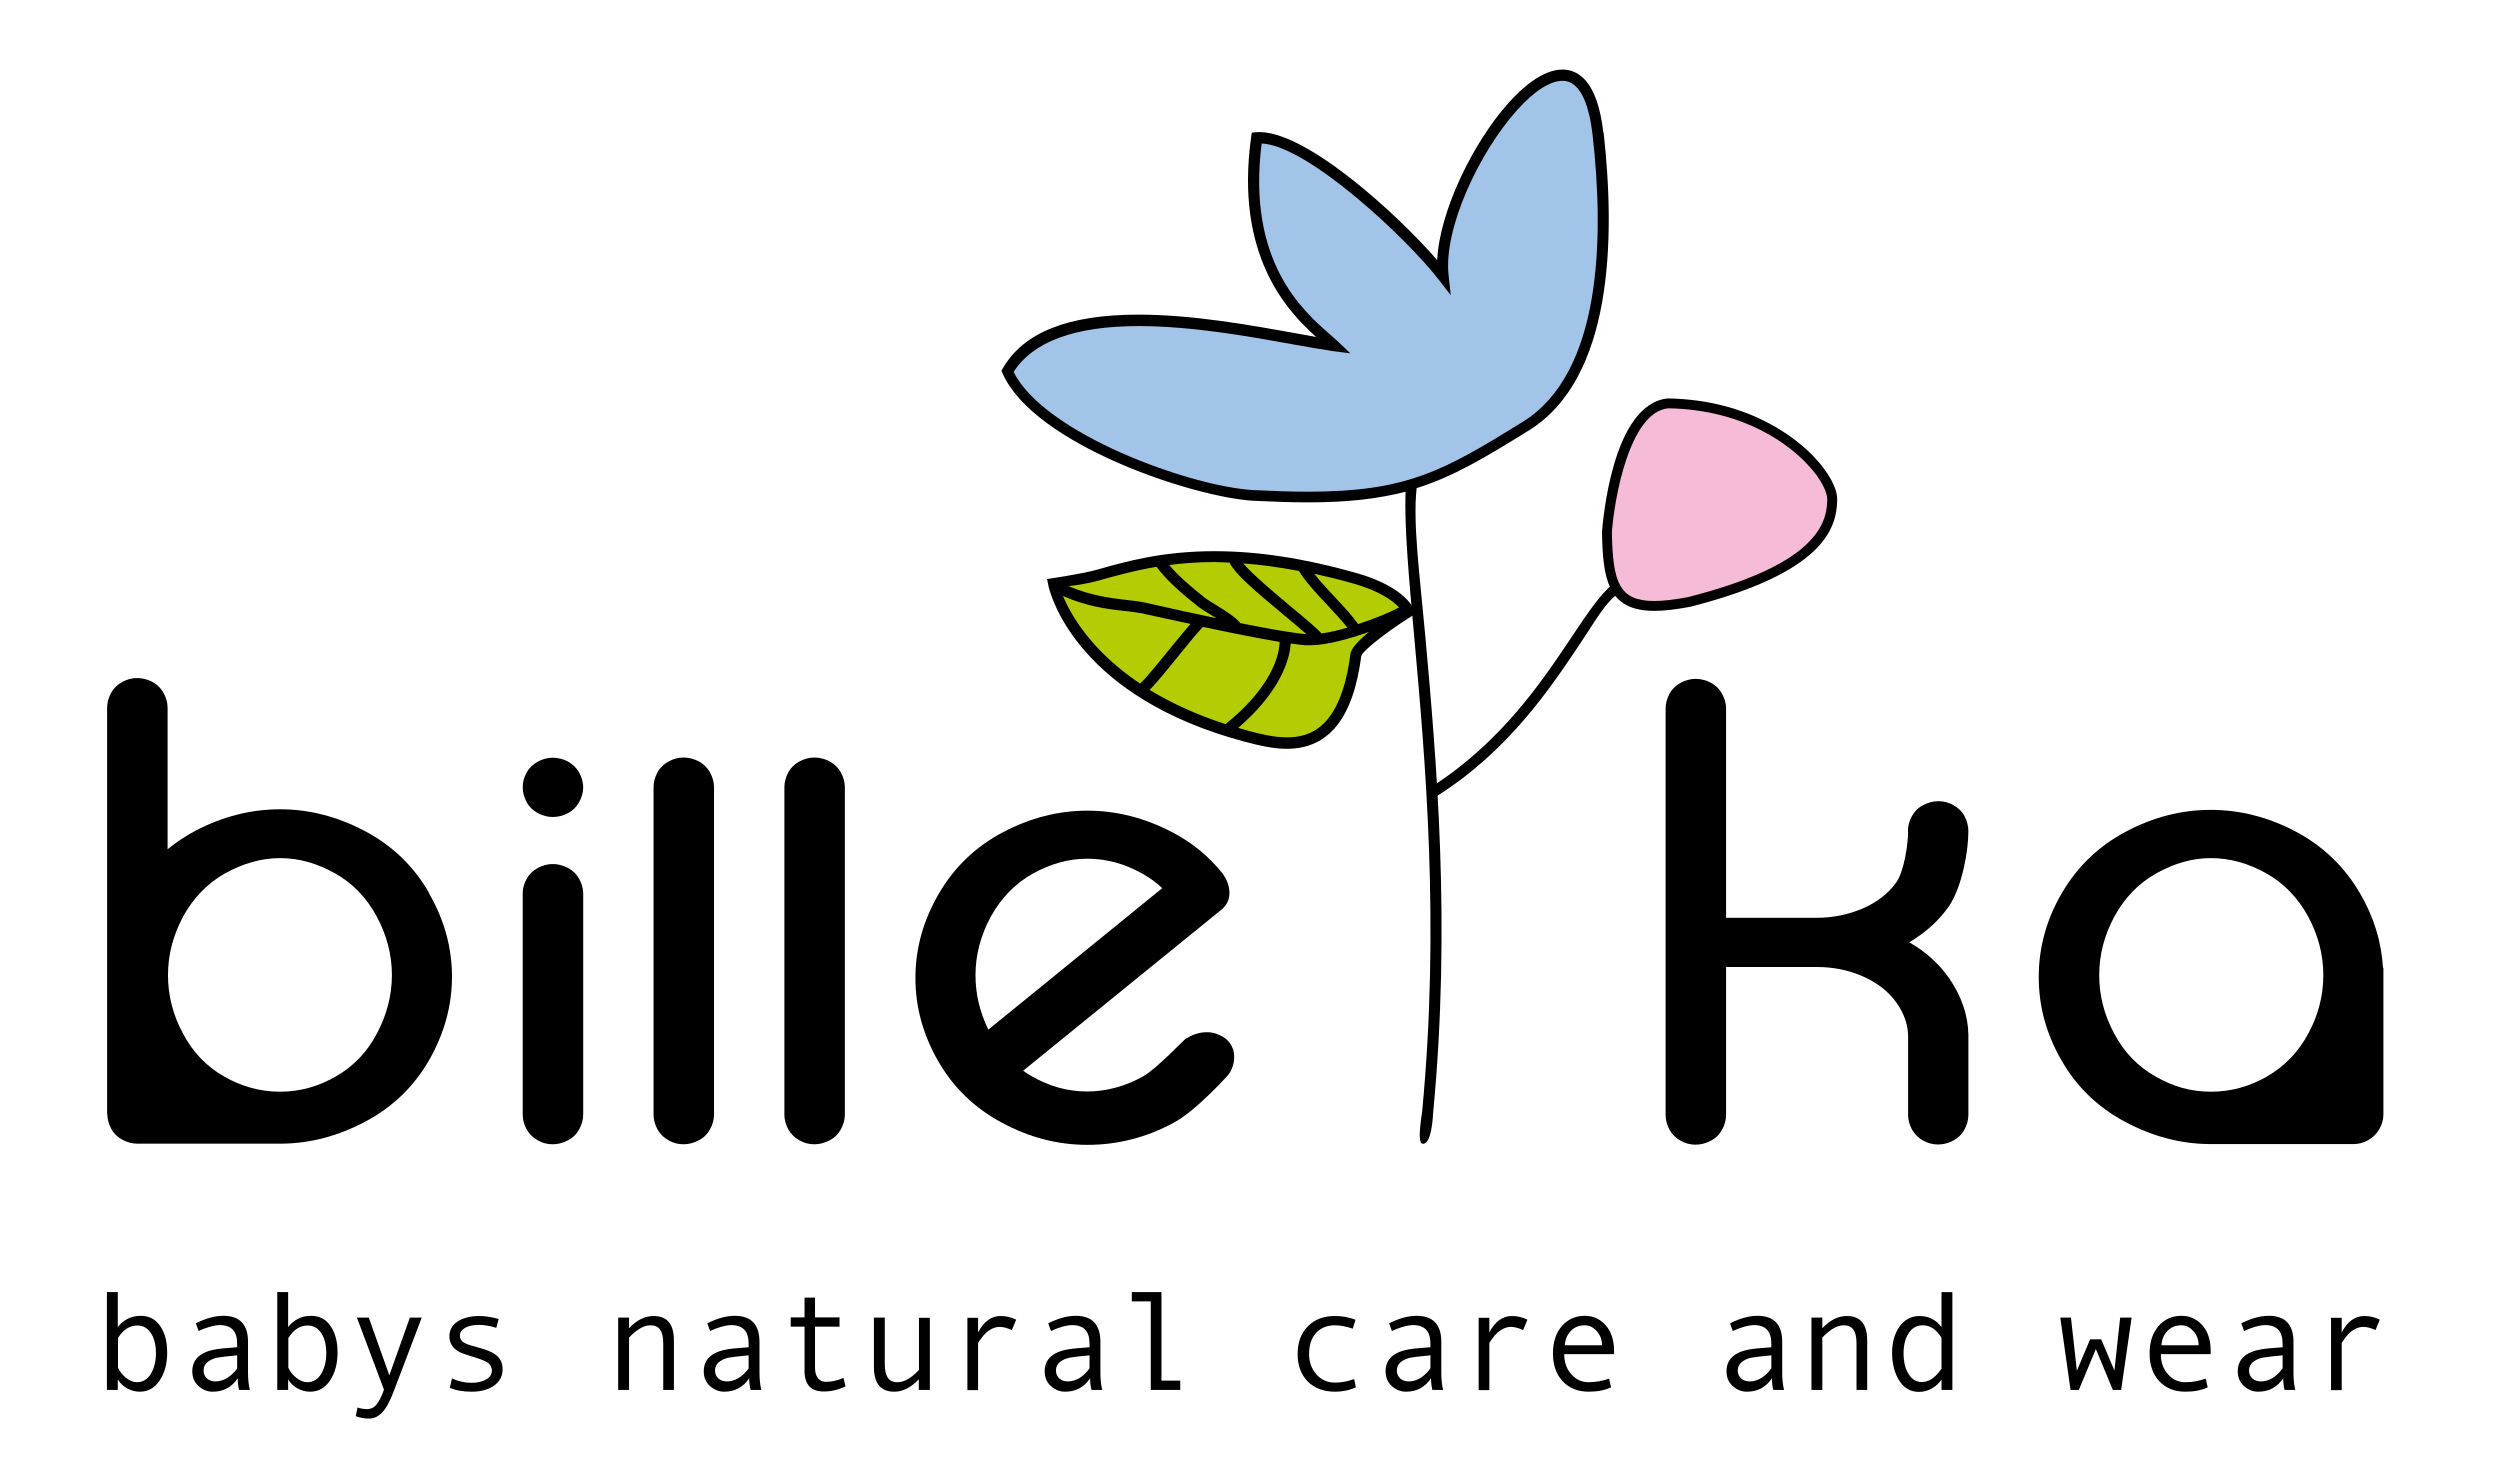 <?xml version="1.0" encoding="UTF-8"?>
<svg xmlns="http://www.w3.org/2000/svg" version="1.1" viewBox="0 0 126.5 75">
  <defs>
    <style>
      .cls-1 {
        fill: #f6bbd6;
      }

      .cls-2 {
        fill: #b4cc04;
      }

      .cls-3 {
        fill: #a3c4e9;
      }
    </style>
  </defs>
  <!-- Generator: Adobe Illustrator 28.7.1, SVG Export Plug-In . SVG Version: 1.2.0 Build 142)  -->
  <g>
    <g id="Ebene_1">
      <g>
        <g>
          <path d="M21.7,45.16c-.78-1.35-1.87-2.39-3.26-3.12-1.39-.73-2.81-1.09-4.27-1.09s-2.9.36-4.29,1.09c-.5.27-.97.58-1.4.93v-7.16c0-.25-.07-.5-.2-.74-.13-.24-.32-.43-.56-.56-.24-.13-.5-.2-.78-.2s-.52.07-.76.2c-.24.13-.43.32-.56.55-.13.24-.2.49-.2.75v20.55h.01c0,.27.07.52.2.76.13.24.32.42.56.55.24.13.5.2.76.2h7.28c1.47-.01,2.89-.39,4.26-1.12,1.39-.74,2.46-1.78,3.23-3.12.76-1.34,1.15-2.74,1.15-4.21s-.39-2.89-1.18-4.25ZM19.08,52.28c-.49.94-1.18,1.67-2.09,2.19-.9.52-1.84.77-2.82.77s-1.93-.25-2.83-.77c-.9-.51-1.6-1.25-2.09-2.19-.5-.93-.75-1.91-.75-2.94s.26-2.02.77-2.97c.51-.93,1.22-1.67,2.12-2.18.91-.5,1.83-.77,2.78-.77s1.87.26,2.78.77c.9.5,1.61,1.25,2.11,2.18.51.95.77,1.94.77,2.97s-.26,2.01-.75,2.94Z"/>
          <path d="M29.31,40.58c-.13.24-.32.43-.56.56-.24.13-.5.2-.78.2s-.52-.07-.76-.2c-.24-.13-.43-.31-.56-.55-.13-.24-.2-.49-.2-.75s.06-.51.2-.75c.13-.24.32-.42.56-.55.24-.13.5-.2.76-.2s.54.07.78.2c.24.14.43.32.56.56.13.24.2.49.2.74s-.07.5-.2.74ZM29.51,56.4c0,.25-.07.5-.2.74-.13.24-.32.43-.57.56-.25.13-.5.2-.77.2s-.52-.06-.76-.2c-.24-.13-.43-.32-.56-.55-.13-.24-.2-.49-.2-.75v-11.23c0-.25.08-.48.2-.7.13-.24.32-.42.56-.55.24-.13.5-.2.76-.2s.52.07.77.2c.25.13.44.32.57.56.12.22.19.46.2.69v11.23Z"/>
          <path d="M36.13,56.4c0,.25-.07.5-.2.74-.13.24-.32.43-.57.56-.25.13-.5.2-.77.2s-.52-.06-.76-.2c-.24-.13-.43-.32-.56-.55-.13-.24-.2-.49-.2-.75v-16.57c0-.26.07-.51.2-.75.13-.24.32-.42.56-.55.24-.13.5-.2.76-.2s.53.07.78.2c.24.14.43.32.56.56.13.24.2.49.2.74v16.57Z"/>
          <path d="M42.75,56.4c0,.25-.07.5-.2.74-.13.24-.32.43-.57.56-.25.13-.5.2-.77.2s-.52-.06-.76-.2c-.24-.13-.43-.32-.56-.55-.13-.24-.2-.49-.2-.75v-16.57c0-.26.07-.51.2-.75.13-.24.32-.42.56-.55.24-.13.5-.2.76-.2s.53.07.78.2c.24.14.43.32.56.56.13.24.2.49.2.74v16.57Z"/>
          <path d="M60.04,52.54c.25-.16.52-.26.81-.3.08,0,.15-.01.23-.01.2,0,.39.04.57.12.26.1.46.25.6.46.13.19.2.41.2.66v.04c0,.27-.08.52-.21.75-.04.06-.08.12-.13.17,0,0-1.6,1.79-2.72,2.38-1.39.75-2.84,1.12-4.36,1.12s-2.94-.37-4.33-1.12c-1.39-.74-2.46-1.78-3.23-3.12-.77-1.34-1.15-2.74-1.15-4.21s.39-2.9,1.18-4.25c.78-1.35,1.87-2.39,3.25-3.12,1.39-.73,2.81-1.09,4.27-1.09s2.9.36,4.29,1.09c1.02.53,1.87,1.23,2.56,2.1,0,0,.09.15.14.22.12.22.19.46.2.71v.04c0,.23-.06.44-.18.61-.09.12-.19.22-.3.3l-9.96,8.09c.14.1.29.19.44.28.9.52,1.84.77,2.8.77s1.93-.26,2.84-.77c.71-.41,2.03-1.83,2.18-1.93ZM58.82,44.95c-.3-.29-.64-.53-1.01-.74-.9-.51-1.84-.76-2.79-.76s-1.87.26-2.77.76c-.9.51-1.6,1.24-2.12,2.18-.51.95-.77,1.93-.77,2.96,0,.96.22,1.87.65,2.75l8.8-7.16Z"/>
          <path d="M96.54,42.06c0-.27.07-.52.2-.76.13-.24.32-.43.57-.56.25-.13.5-.2.77-.2s.52.06.76.2c.24.13.43.31.56.55.13.24.2.5.2.77,0,1.03-.33,2.83-.98,3.79-.5.72-1.17,1.33-2.01,1.83.84.48,1.5,1.09,2.01,1.81.64.93.96,1.88.98,2.86v4.06c0,.26-.07.51-.2.75-.13.24-.32.42-.56.55-.24.13-.5.2-.76.2h-.01c-.27,0-.52-.06-.76-.2-.24-.13-.43-.32-.56-.55-.13-.24-.2-.49-.2-.75v-3.96c0-.59-.2-1.17-.6-1.73s-.97-1-1.7-1.32c-.73-.32-1.51-.47-2.31-.47h-4.6v7.49c0,.25-.07.5-.2.74-.13.24-.32.43-.57.56-.25.13-.5.2-.77.2s-.52-.06-.76-.2c-.24-.13-.43-.32-.56-.55-.13-.24-.2-.49-.2-.75v-20.57c0-.26.07-.51.2-.75s.32-.42.56-.55.5-.2.76-.2.54.07.78.2c.24.13.43.32.56.56.13.24.2.49.2.74v10.59h4.6c.81,0,1.58-.16,2.31-.47.74-.32,1.3-.76,1.7-1.32s.6-1.95.6-2.57Z"/>
          <path d="M120.58,48.97c-.08-1.31-.46-2.57-1.17-3.78-.79-1.35-1.88-2.39-3.26-3.12-1.39-.73-2.82-1.09-4.29-1.09s-2.89.36-4.27,1.09c-1.39.73-2.47,1.77-3.26,3.12s-1.17,2.77-1.17,4.25.38,2.88,1.15,4.21c.76,1.34,1.84,2.38,3.23,3.12,1.37.73,2.79,1.11,4.26,1.12h7.28c.26,0,.51-.06.75-.2.24-.13.43-.32.56-.55.14-.24.21-.49.21-.75v-7.42h-.02ZM116.81,52.28c-.5.94-1.2,1.67-2.1,2.19-.91.52-1.84.77-2.84.77s-1.9-.25-2.8-.77c-.91-.51-1.61-1.25-2.1-2.19-.5-.93-.75-1.91-.75-2.94s.26-2.02.77-2.97c.51-.93,1.21-1.67,2.12-2.18.9-.5,1.81-.77,2.76-.77s1.89.26,2.8.77c.9.5,1.61,1.25,2.12,2.18.51.95.77,1.94.77,2.97s-.25,2.01-.75,2.94Z"/>
        </g>
        <g>
          <path d="M5.97,67.14c.12-.17.29-.3.49-.41.21-.1.42-.15.65-.15.43,0,.76.17.99.51.24.34.36.79.36,1.35s-.13,1.04-.38,1.41c-.25.38-.59.57-1.01.57-.23,0-.44-.06-.64-.17-.2-.11-.35-.26-.47-.45v.53h-.55v-4.95h.55v1.77ZM5.97,67.69v1.52c.1.21.24.38.42.52.18.14.36.21.54.21.29,0,.53-.14.7-.42.17-.28.26-.63.26-1.04s-.08-.76-.25-1.02c-.17-.26-.4-.39-.69-.39-.39,0-.71.21-.98.63Z"/>
          <path d="M12.64,70.33h-.54c-.04-.15-.07-.34-.07-.59-.31.46-.73.68-1.27.68-.27,0-.51-.1-.72-.29-.21-.19-.31-.44-.31-.75,0-.18.04-.34.11-.48.07-.14.18-.25.32-.35.14-.09.31-.17.51-.22.2-.05.44-.09.72-.11l.61-.05v-.18c0-.63-.29-.94-.88-.94-.14,0-.31.03-.52.09-.21.06-.39.13-.55.21l-.14-.39c.5-.25.96-.38,1.39-.38.83,0,1.25.44,1.25,1.32v1.57c0,.32.03.6.09.85ZM12,69.24v-.66c-.49.04-.83.09-1.02.12-.18.04-.34.11-.48.22-.13.11-.2.25-.2.43,0,.16.06.3.17.4.11.1.26.15.44.15.19,0,.39-.06.58-.17.19-.12.36-.28.51-.48Z"/>
          <path d="M14.59,67.14c.12-.17.29-.3.49-.41.21-.1.42-.15.65-.15.43,0,.76.17.99.51.24.34.36.79.36,1.35s-.13,1.04-.38,1.41c-.25.38-.59.57-1.01.57-.23,0-.44-.06-.64-.17-.2-.11-.35-.26-.47-.45v.53h-.55v-4.95h.55v1.77ZM14.59,67.69v1.52c.1.21.24.38.42.52.18.14.36.21.54.21.29,0,.53-.14.7-.42.17-.28.26-.63.26-1.04s-.08-.76-.25-1.02c-.17-.26-.4-.39-.69-.39-.39,0-.71.21-.98.63Z"/>
          <path d="M21.34,66.67l-1.39,3.66c-.2.54-.4.91-.6,1.13-.2.21-.42.32-.68.32-.22,0-.45-.04-.67-.12l.09-.44c.18.06.34.08.48.08.2,0,.36-.08.48-.23.13-.15.25-.4.38-.75l-1.37-3.65h.6l1.04,2.92,1.04-2.92h.6Z"/>
          <path d="M25.11,67.19c-.31-.1-.6-.15-.87-.15-.3,0-.53.05-.71.15-.17.1-.26.23-.26.4,0,.11.04.2.12.28.08.08.24.15.48.22l.52.15c.24.07.44.15.59.24.15.09.27.21.34.34.08.13.11.29.11.47,0,.35-.15.62-.44.83-.29.2-.66.3-1.12.3s-.82-.07-1.11-.2l.11-.47c.31.14.64.22.99.22.3,0,.55-.06.74-.17.19-.11.29-.26.29-.45,0-.13-.05-.24-.14-.34-.09-.1-.32-.2-.67-.31-.28-.09-.49-.15-.62-.2-.13-.04-.26-.11-.37-.19-.11-.08-.2-.18-.26-.3-.06-.12-.09-.25-.09-.39,0-.32.14-.57.41-.75.28-.18.64-.28,1.1-.28.29,0,.62.05.98.15l-.12.46Z"/>
          <path d="M34.11,70.33h-.55v-2.34c0-.33-.05-.56-.16-.71-.1-.15-.27-.22-.49-.22-.33,0-.69.21-1.08.62v2.65h-.55v-3.66h.55v.54c.39-.42.81-.62,1.24-.62.69,0,1.03.41,1.03,1.24v2.5Z"/>
          <path d="M38.52,70.33h-.54c-.04-.15-.07-.34-.07-.59-.31.46-.73.68-1.27.68-.27,0-.51-.1-.72-.29-.21-.19-.31-.44-.31-.75,0-.18.04-.34.11-.48.07-.14.18-.25.32-.35.14-.09.31-.17.51-.22.2-.05.44-.09.72-.11l.61-.05v-.18c0-.63-.29-.94-.88-.94-.14,0-.31.03-.52.09-.21.06-.39.13-.55.21l-.14-.39c.5-.25.96-.38,1.39-.38.83,0,1.25.44,1.25,1.32v1.57c0,.32.03.6.09.85ZM37.88,69.24v-.66c-.49.04-.83.09-1.02.12-.18.04-.34.11-.48.22-.13.11-.2.25-.2.43,0,.16.06.3.17.4.11.1.26.15.44.15.19,0,.39-.06.58-.17.19-.12.36-.28.51-.48Z"/>
          <path d="M42.77,70.16c-.37.17-.73.25-1.08.25-.65,0-.98-.34-.98-1.04v-2.24h-.7v-.47h.7v-1h.53v1h1.24v.47h-1.24v2.09c0,.22.05.39.15.52.1.12.23.18.4.18.3,0,.6-.07.89-.2l.1.42Z"/>
          <path d="M47.04,70.33h-.55v-.54c-.39.42-.81.63-1.24.63-.69,0-1.03-.42-1.03-1.25v-2.5h.55v2.34c0,.31.05.54.15.7.1.15.26.23.5.23.33,0,.69-.21,1.08-.62v-2.64h.55v3.66Z"/>
          <path d="M51.42,66.77l-.22.53c-.24-.11-.45-.16-.62-.16-.16,0-.32.05-.47.14-.15.09-.3.22-.43.4-.13.17-.19.27-.19.29v2.37h-.54v-3.66h.54v.74c.29-.55.67-.83,1.14-.83.28,0,.54.06.8.19Z"/>
          <path d="M55.77,70.33h-.54c-.04-.15-.07-.34-.07-.59-.31.46-.73.68-1.27.68-.27,0-.51-.1-.72-.29-.21-.19-.31-.44-.31-.75,0-.18.04-.34.11-.48.07-.14.18-.25.32-.35.14-.09.31-.17.51-.22.2-.05.44-.09.72-.11l.61-.05v-.18c0-.63-.29-.94-.88-.94-.14,0-.31.03-.52.09-.21.06-.39.13-.55.21l-.14-.39c.5-.25.96-.38,1.39-.38.83,0,1.25.44,1.25,1.32v1.57c0,.32.03.6.09.85ZM55.13,69.24v-.66c-.49.04-.83.09-1.02.12-.18.04-.34.11-.48.22-.13.11-.2.25-.2.43,0,.16.06.3.17.4.11.1.26.15.44.15.2,0,.39-.06.58-.17.19-.12.36-.28.5-.48Z"/>
          <path d="M59.72,70.33h-1.49v-4.48h-.96v-.47h1.5v4.48h.95v.47Z"/>
          <path d="M68.6,70.2c-.32.15-.67.22-1.05.22-.57,0-1.03-.17-1.38-.52-.34-.35-.51-.81-.51-1.39s.17-1.05.52-1.4c.34-.35.8-.52,1.36-.52.37,0,.72.06,1.05.19l-.14.45c-.33-.11-.63-.17-.9-.17-.4,0-.72.13-.96.39-.23.26-.35.61-.35,1.06,0,.41.12.75.37,1.03.24.28.56.42.95.42.31,0,.63-.06.96-.18l.09.44Z"/>
          <path d="M73.02,70.33h-.54c-.04-.15-.07-.34-.07-.59-.31.46-.73.68-1.27.68-.27,0-.51-.1-.72-.29-.21-.19-.31-.44-.31-.75,0-.18.04-.34.11-.48.07-.14.18-.25.32-.35.14-.09.31-.17.51-.22.2-.05.44-.09.72-.11l.61-.05v-.18c0-.63-.29-.94-.88-.94-.14,0-.31.03-.52.09-.21.06-.39.13-.55.21l-.14-.39c.5-.25.96-.38,1.39-.38.83,0,1.25.44,1.25,1.32v1.57c0,.32.03.6.09.85ZM72.38,69.24v-.66c-.49.04-.83.09-1.02.12-.18.04-.34.11-.48.22-.13.11-.2.25-.2.43,0,.16.06.3.17.4.11.1.26.15.44.15.2,0,.39-.06.58-.17.19-.12.36-.28.5-.48Z"/>
          <path d="M77.29,66.77l-.22.53c-.24-.11-.45-.16-.62-.16-.16,0-.32.05-.47.14-.15.09-.3.22-.43.4-.13.17-.19.27-.19.29v2.37h-.54v-3.66h.54v.74c.29-.55.67-.83,1.14-.83.28,0,.54.06.8.19Z"/>
          <path d="M81.66,68.52h-2.51c0,.41.12.76.36,1.02.24.27.53.4.88.4s.67-.06,1.03-.18l.1.44c-.32.15-.7.22-1.13.22-.54,0-.98-.17-1.31-.52-.33-.35-.5-.82-.5-1.41s.15-1.04.45-1.39c.3-.34.68-.52,1.16-.52.42,0,.77.16,1.06.48.28.32.42.75.42,1.28v.17ZM81.06,68.07c0-.29-.09-.53-.27-.72-.18-.2-.38-.29-.6-.29-.28,0-.52.09-.7.28-.19.19-.29.43-.31.73h1.88Z"/>
          <path d="M90.27,70.33h-.54c-.04-.15-.07-.34-.07-.59-.31.46-.73.68-1.27.68-.27,0-.51-.1-.72-.29-.21-.19-.31-.44-.31-.75,0-.18.04-.34.11-.48.07-.14.18-.25.32-.35.14-.09.31-.17.51-.22.2-.05.44-.09.72-.11l.61-.05v-.18c0-.63-.29-.94-.88-.94-.14,0-.31.03-.52.09-.21.06-.39.13-.55.21l-.14-.39c.5-.25.96-.38,1.39-.38.83,0,1.25.44,1.25,1.32v1.57c0,.32.03.6.09.85ZM89.63,69.24v-.66c-.49.04-.83.09-1.02.12-.18.04-.34.11-.48.22-.13.11-.2.25-.2.43,0,.16.06.3.17.4.11.1.26.15.44.15.2,0,.39-.06.58-.17.19-.12.36-.28.5-.48Z"/>
          <path d="M94.49,70.33h-.55v-2.34c0-.33-.05-.56-.16-.71-.1-.15-.27-.22-.49-.22-.33,0-.69.21-1.08.62v2.65h-.55v-3.66h.55v.54c.39-.42.81-.62,1.24-.62.69,0,1.03.41,1.03,1.24v2.5Z"/>
          <path d="M98.79,70.33h-.55v-.53c-.11.18-.27.33-.48.45-.21.12-.43.18-.66.18-.42,0-.75-.19-.99-.56-.24-.37-.37-.85-.37-1.42,0-.54.13-.98.38-1.33.25-.35.59-.53,1.01-.53.46,0,.83.19,1.11.56v-1.77h.55v4.95ZM98.24,69.21v-1.52c-.26-.42-.58-.63-.95-.63-.3,0-.54.13-.71.4-.18.27-.26.61-.26,1.02s.08.77.25,1.04c.16.27.39.41.68.41.14,0,.28-.04.42-.11.14-.08.27-.19.4-.34.12-.15.19-.24.19-.27Z"/>
          <path d="M107.86,66.67l-.53,3.66h-.42l-.86-2.07-.86,2.07h-.42l-.52-3.66h.54c.19,1.71.29,2.6.3,2.69l.67-1.59h.56l.67,1.58.29-2.68h.56Z"/>
          <path d="M111.85,68.52h-2.51c0,.41.12.76.36,1.02.24.27.53.4.88.4s.67-.06,1.03-.18l.1.44c-.32.15-.7.22-1.13.22-.54,0-.98-.17-1.31-.52-.33-.35-.5-.82-.5-1.41s.15-1.04.45-1.39c.3-.34.68-.52,1.16-.52.42,0,.77.16,1.06.48.28.32.42.75.42,1.28v.17ZM111.25,68.07c0-.29-.09-.53-.27-.72-.18-.2-.38-.29-.6-.29-.28,0-.52.09-.7.28-.19.19-.29.43-.31.73h1.88Z"/>
          <path d="M116.14,70.33h-.54c-.04-.15-.07-.34-.07-.59-.31.46-.73.68-1.27.68-.27,0-.51-.1-.72-.29-.21-.19-.31-.44-.31-.75,0-.18.04-.34.11-.48.07-.14.18-.25.32-.35.14-.09.31-.17.51-.22.2-.05.44-.09.72-.11l.61-.05v-.18c0-.63-.29-.94-.88-.94-.14,0-.31.03-.52.09s-.39.13-.55.21l-.14-.39c.5-.25.96-.38,1.39-.38.83,0,1.25.44,1.25,1.32v1.57c0,.32.03.6.09.85ZM115.5,69.24v-.66c-.49.04-.83.09-1.02.12-.18.04-.34.11-.48.22-.13.11-.2.25-.2.43,0,.16.06.3.17.4.11.1.26.15.44.15.19,0,.39-.06.58-.17.19-.12.36-.28.5-.48Z"/>
          <path d="M120.42,66.77l-.22.53c-.24-.11-.45-.16-.62-.16-.16,0-.32.05-.47.14-.16.09-.3.22-.43.4-.13.17-.19.27-.19.29v2.37h-.54v-3.66h.54v.74c.29-.55.67-.83,1.14-.83.28,0,.54.06.8.19Z"/>
        </g>
        <path class="cls-3" d="M50.98,18.79c1.51,3.43,9.38,6.12,12.46,6.28,7.22.38,9.04-.56,13.77-3.5,4.24-2.63,4.22-9.79,3.65-14.83-.91-8.06-8.37,2.51-7.83,7.22-1.6-2.07-7-7.22-9.43-7-.99,7,2.86,9.5,3.92,10.51-3.54-.47-13.87-3.25-16.53,1.31"/>
        <g>
          <path class="cls-2" d="M53.33,29.56c2.52-.08,6.08-2.89,15.21-.3,2.34.66,2.74,1.67,2.74,1.67,0,0-2.59,1.63-2.66,2.2-.68,5.25-3.5,4.65-5.55,4.11-9.29-2.48-9.87-8.47-9.73-7.68"/>
          <path d="M71.54,30.83c-.05-.12-.52-1.16-2.92-1.84-2.62-.74-4.96-1.1-7.17-1.1-2.64,0-4.48.52-5.95.94-.79.22-2.52.47-2.52.47l.07.33s0,.01,0,.02c.14.61,1.57,5.65,9.93,7.88.65.17,1.4.36,2.13.36,2.12,0,3.36-1.54,3.77-4.69.07-.29,1.37-1.28,2.53-2.01l.2-.12-.08-.22ZM70.79,30.74c-.53.28-1.29.58-2.07.84-.25-.37-.69-.85-1.17-1.36-.37-.4-.77-.82-1.05-1.19.63.14,1.29.3,1.96.49,1.38.39,2.04.9,2.34,1.22ZM66.87,32.05c-.26-.28-.77-.71-1.52-1.33-.73-.61-1.96-1.64-2.44-2.21.9.06,1.85.2,2.82.38.27.47.82,1.08,1.43,1.72.38.41.77.83,1.02,1.15-.47.13-.91.24-1.3.29ZM62.22,28.48c.26.53,1.16,1.33,2.77,2.66.41.34.81.68,1.12.95-.73-.06-2.01-.29-3.35-.56-.22-.28-.65-.56-1.23-.92-.22-.13-.41-.25-.52-.33-.65-.51-1.35-1.1-1.85-1.69.69-.09,1.45-.15,2.29-.15.25,0,.52.02.78.03ZM64.75,32.47c-.03,1.03-.76,2.59-2.74,4.17-1.54-.5-2.8-1.1-3.84-1.73.32-.32.79-.89,1.5-1.77.46-.57.93-1.14,1.2-1.42,1.3.28,2.75.57,3.88.76ZM55.65,29.36c.82-.23,1.75-.49,2.87-.68.53.72,1.37,1.43,2.14,2.04.12.09.34.23.58.37.09.06.2.12.31.19-1.17-.24-2.28-.49-2.99-.65l-.62-.14c-.3-.06-.64-.1-.99-.14-.81-.09-1.8-.23-2.88-.69.5-.06,1.04-.15,1.59-.3ZM53.77,30.15c1.17.52,2.23.67,3.1.76.36.04.67.08.94.13l.62.14c.47.1,1.1.24,1.81.39-.28.32-.63.75-1,1.2-.5.62-1.22,1.51-1.55,1.82-2.44-1.63-3.49-3.44-3.91-4.45ZM68.33,33.1c-.49,3.77-2.07,4.21-3.21,4.21-.67,0-1.35-.17-1.99-.34-.17-.05-.32-.1-.48-.14,1.85-1.58,2.59-3.16,2.66-4.27.29.04.55.08.77.09.07,0,.14,0,.22,0,.8,0,1.95-.31,2.98-.68-.51.41-.91.83-.95,1.11Z"/>
        </g>
        <path d="M81.13,6.71c-.3-2.64-1.29-3.19-2.07-3.19-1.01,0-2.04.92-2.74,1.7-1.76,1.97-3.47,5.42-3.6,7.94-2.09-2.41-6.79-6.67-9.16-6.47l-.22.02-.03.22c-.84,5.98,1.81,8.8,3.29,10.12-.34-.06-.71-.13-1.11-.2-2.17-.39-5.14-.93-7.87-.93-3.57,0-5.82.89-6.88,2.72l-.07.12.06.13c1.59,3.62,9.71,6.29,12.71,6.45,1.03.05,1.92.08,2.73.08,2.04,0,3.57-.18,4.95-.54-.06,1.8.16,4.25.44,7.35.55,6.12,1.31,14.5.4,24.02-.01.13-.28,1.6.02,1.62.47.08.53-1.46.54-1.59.91-9.56.15-17.96-.4-24.1-.29-3.17-.63-5.68-.44-7.46,0,0,0-.01,0-.02,1.85-.58,3.46-1.54,5.68-2.92,4.24-2.63,4.39-9.66,3.78-15.1ZM77.06,21.34c-4.05,2.51-5.89,3.54-10.9,3.54-.8,0-1.69-.03-2.71-.08-3.21-.17-10.62-2.86-12.16-5.98.98-1.54,3.11-2.32,6.33-2.32,2.69,0,5.63.53,7.78.92.82.15,1.53.27,2.08.35l.85.11-.62-.59c-.11-.1-.24-.22-.39-.35-1.38-1.2-4.24-3.69-3.48-9.68,2.35.11,7.35,4.81,8.96,6.89l.61.79-.11-1c-.27-2.38,1.56-6.24,3.44-8.34.87-.98,1.69-1.51,2.32-1.51,1,0,1.37,1.46,1.52,2.69.6,5.27.47,12.08-3.52,14.56Z"/>
        <g>
          <path class="cls-1" d="M92.71,25.31c-.02,1.59-1.03,3.56-7.23,5.15-3.68.71-4.11-.44-4.16-3.52,0,0,.45-6.26,3.1-6.53,5.39.1,8.35,3.6,8.29,4.9Z"/>
          <path d="M83.71,30.91c-2.39,0-2.6-1.65-2.65-3.97.04-.49.5-6.5,3.33-6.78,4.24.07,6.61,2.12,7.43,2.99.74.79,1.17,1.6,1.14,2.17-.02,1.5-.81,3.69-7.42,5.38-.74.14-1.33.21-1.83.21ZM84.41,20.66c-1.97.2-2.73,4.61-2.85,6.29.05,2.55.38,3.46,2.15,3.46.47,0,1.03-.07,1.72-.2,6.26-1.6,7.01-3.57,7.03-4.91.01-.33-.24-1-1.01-1.81-.78-.83-3.02-2.76-7.04-2.83Z"/>
        </g>
        <path d="M72.33,39.88c3.61-2.28,5.69-5.39,7.21-7.67.79-1.18,1.42-2.12,2.03-2.62.05-.04.16.02.28.13,0-.06.3.16.11.27-.69.41-1.23,1.42-2.02,2.6-1.53,2.28-3.61,5.4-7.23,7.69-.05.03-.43-.38-.38-.41Z"/>
      </g>
    </g>
  </g>
</svg>